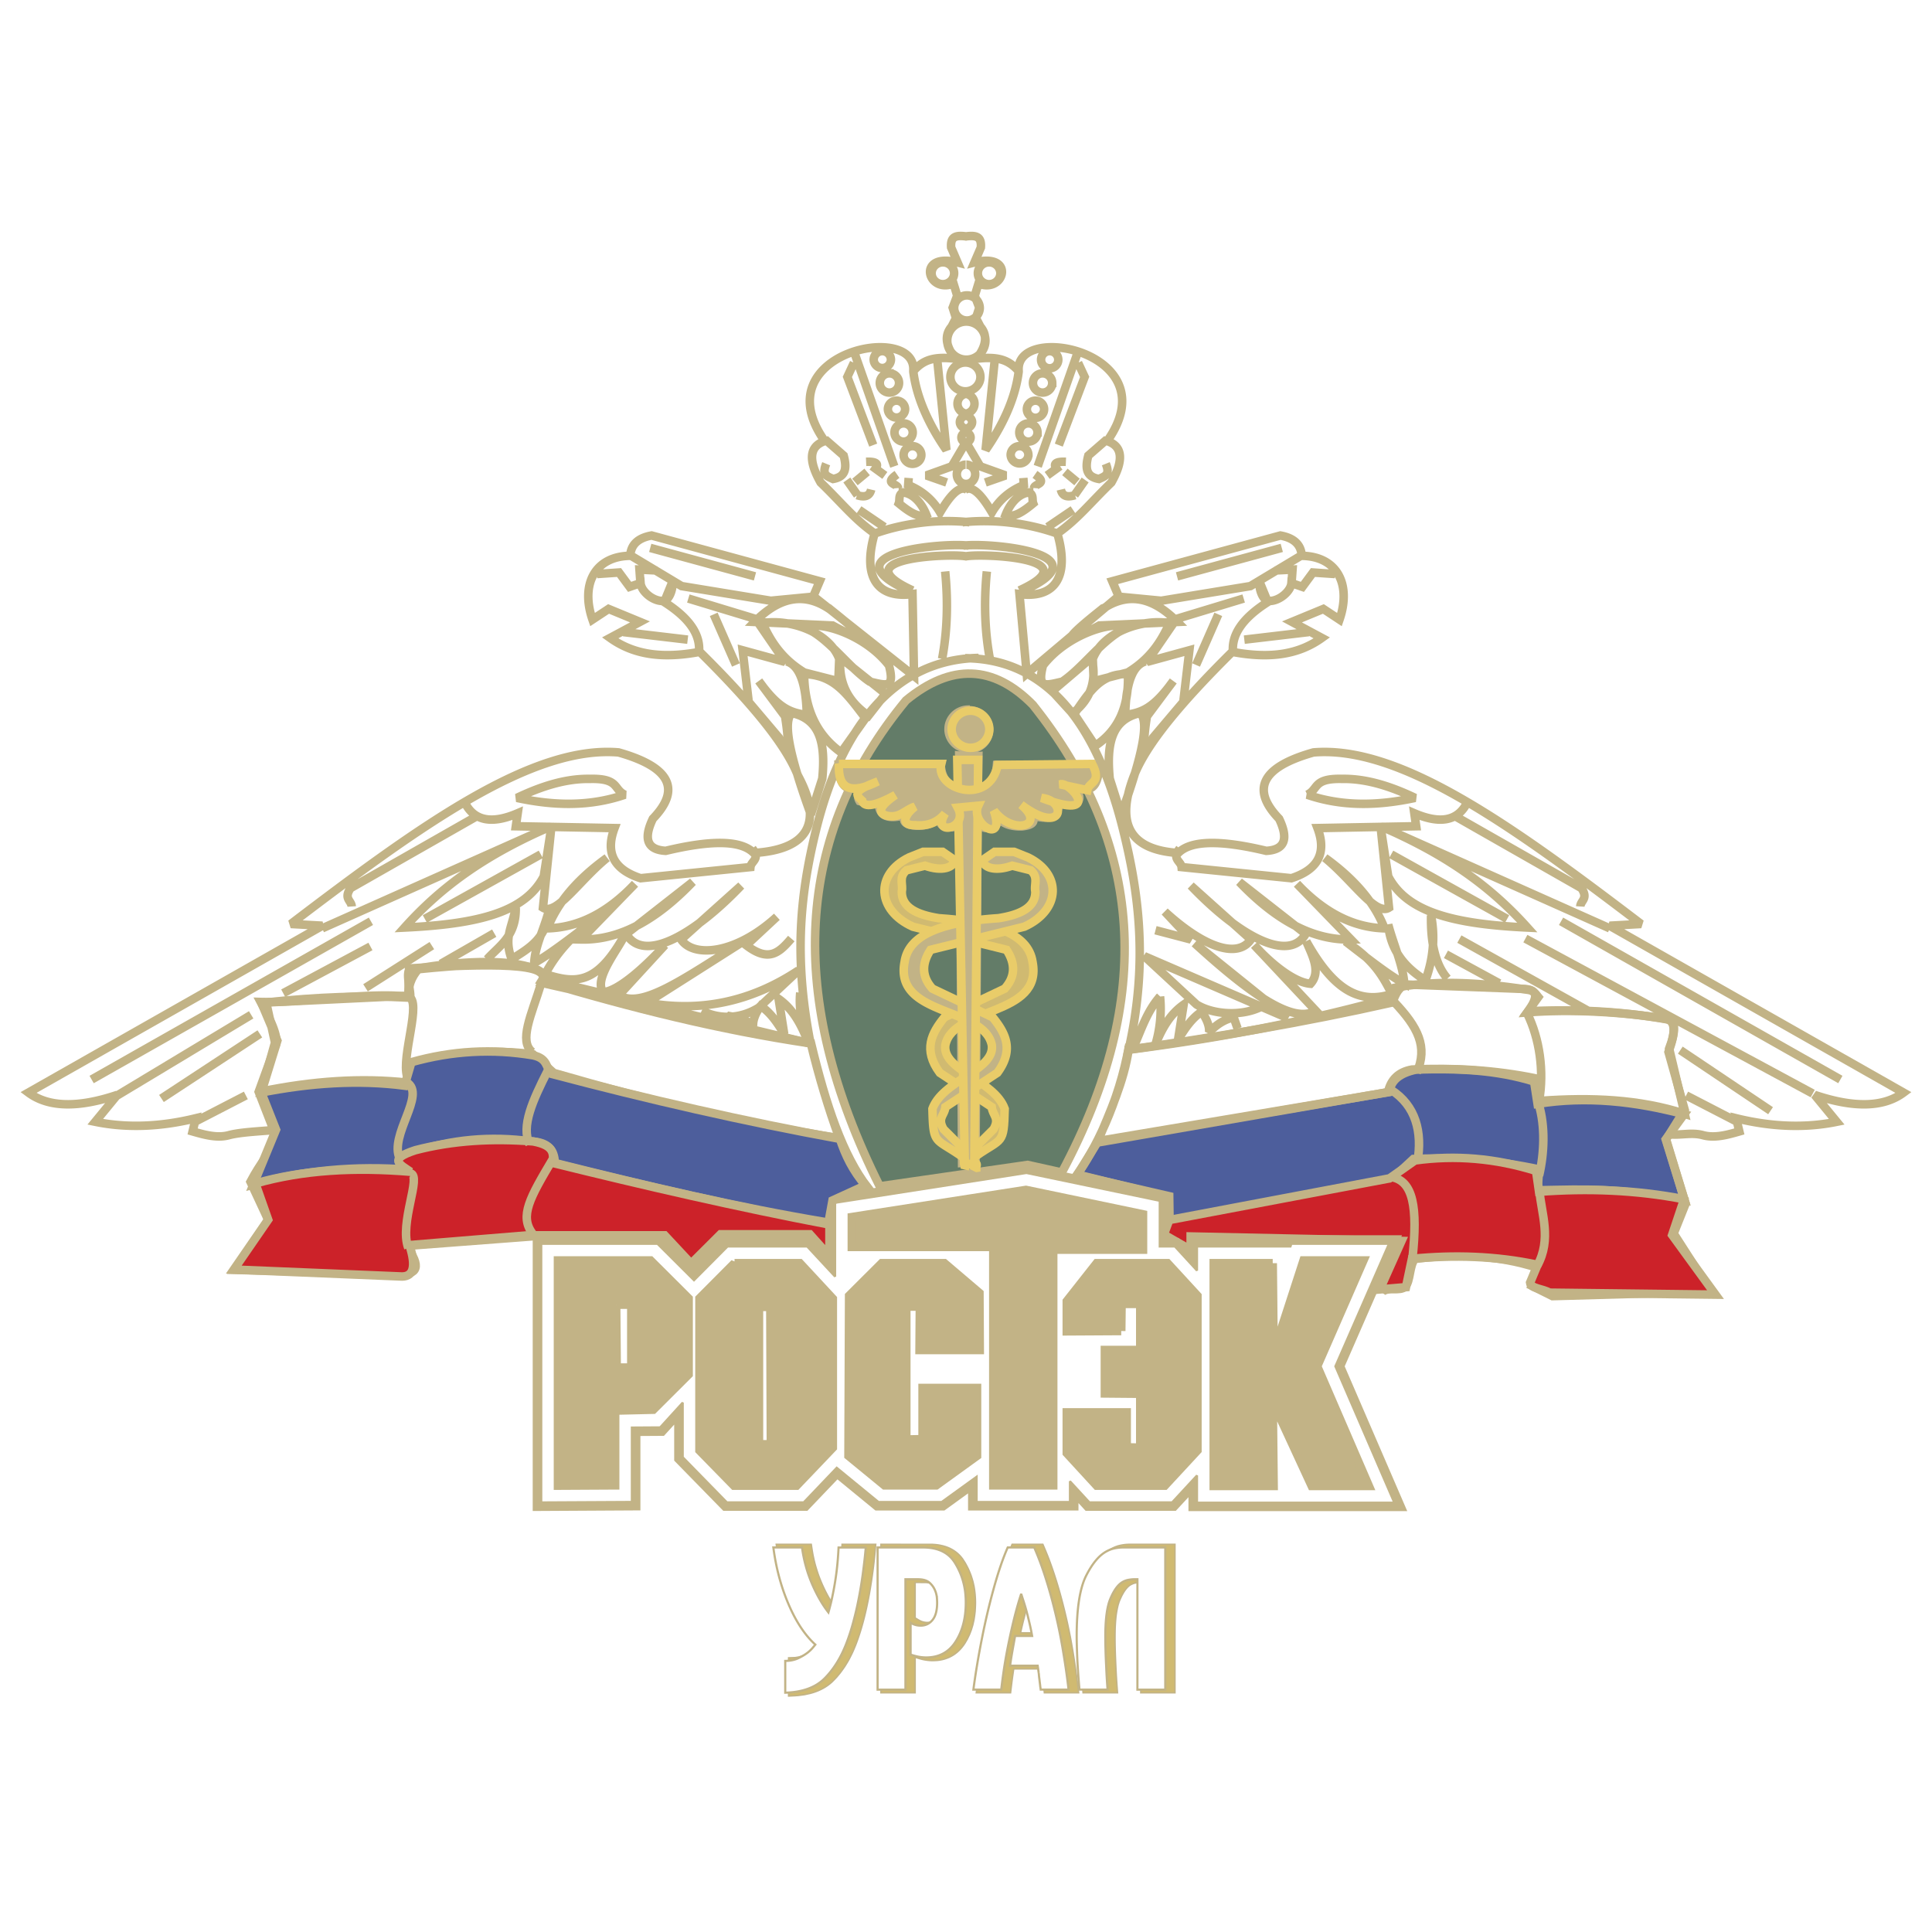 <svg xmlns="http://www.w3.org/2000/svg" width="2500" height="2500" viewBox="0 0 192.756 192.756"><path fill-rule="evenodd" clip-rule="evenodd" fill="#fff" d="M0 0h192.756v192.756H0V0z"/><path d="M109.473 113.994l29.162-5.057c.111-1.135 1.006-1.879 2.684-2.23 4.102-.115 7.898.008 11.74 1.193l.344 2.227c4.873-.791 9.746-.25 14.621 1.041l-1.832 2.51 1.883 6.076c-7.146-1.279-9.623-1.09-14.672-1l.15-2.082c-4.047-.869-8.225-1.215-12.531-1.041l-2.238 2.082-22.574 4.188.078-2.543-8.789-2.174 1.974-3.19z" fill-rule="evenodd" clip-rule="evenodd" fill="#4d5e9c" stroke="#c2b386" stroke-width=".85" stroke-miterlimit="2.613"/><path d="M87.774 118.361c-9.44-18.895-8.49-35.016 2.619-48.482 4.51-3.706 8.728-3.558 12.658.445 11.057 13.863 12.197 29.238 2.887 46.66l-3.414-.758-14.75 2.135z" fill-rule="evenodd" clip-rule="evenodd" fill="#637c68" stroke="#c2b386" stroke-width=".85" stroke-miterlimit="2.613"/><path d="M96.796 74.693c-.039 0-.109.008-.156.008-1.103 0-2.002-.877-2.002-1.952 0-1.076.899-1.953 2.002-1.953h.125m-.034 3.857v.858l-1.029-.122.045 3.065c-1.286.099-1.808-.946-1.901-2.185l-10.187.011c.037 1.688.521 2.482 1.453 2.386l2.64-.58c-2.006.613-2.371 1.226-1.99 1.839 1.61.424 2.699.179 3.712-.736l-1.722 1.472c.216.766.954 1.011 2.214.736l1.599-1.104c-1.723 1.215-1.804 1.91-.246 2.085 1.465.063 2.409-.469 2.829-1.594-.548 1.092-.425 1.665.369 1.717.272-.109.727.376.938-.541.186-.809.133-3.008.303-3.452l.235 37.963m.279-92.873c1.169-.169 1.667.018 1.589 1.094l-.643 1.494c4.131-1.045 3.043 3.152.404 2.106l-.369 1.211.451 1.194-.33 1.039.439.854c.736.852.609 1.918-.383 3.201 2.186-.258 3.236.131 4.207 1.246-.463-5.016 15.104-1.887 8.83 6.97 1.543.517 1.68 1.895.412 4.136-1.986 1.907-3.404 3.707-5.387 5.077 1.295 4.494-.389 6.511-3.779 6.051l.723 7.95 9.172-7.736-.637-1.494 16.773-4.563c1.359.244 2.068.919 2.131 2.025 3.551.047 4.969 2.869 3.768 6.364l-1.609-1.062-3.131 1.292 2.98 1.598c-2.307 1.648-5.127 2.111-8.945 1.391-5.129 5.082-8.553 9.195-9.791 12.339-1.881 4.838-.41 7.413 4.408 7.726 1.318-1.33 4.434-1.253 8.779-.213 1.832-.098 2.26-1.166 1.283-3.202-2.855-2.96-1.715-5.166 3.426-6.617 8.635-.72 19.715 7.236 32.689 17.117l-3.145.173 29.332 16.65c-1.984 1.477-4.943 1.553-8.871.23l2.203 2.682c-3.129.637-6.473.52-10.031-.352l.314 1.314c-1.18.336-2.443.697-3.625.375-1.145-.312-2.174.029-3.354-.088l1.525-2.455-1.611-5.754c.686-1.932.723-3.002.113-3.211-4.6-.842-9.316-1.092-14.131-.854l1.025-1.418c-.176-.207-.328-.506-.812-.688-4.766-.758-9.324-1.033-13.486-.242l-.479 1.037c-8.699 2.43-17.398 4.025-26.096 5.152 2.016-8.88.957-15.948-.578-22.074-2.57-10.266-7.477-16.944-15.726-16.995m2.387-39.495c.619 0 1.123.489 1.123 1.089s-.504 1.089-1.123 1.089-1.123-.489-1.123-1.089c-.001-.599.503-1.089 1.123-1.089zM96.154 41.28c.016 0 .047.004.067.004.554 0 1.005-.45 1.005-1.002s-.452-1.003-1.005-1.003m-.104 3.517h.042c.458 0 .831-.305.831-.678 0-.374-.373-.678-.831-.678m-.114 2.818c.438-.002.793-.274.793-.605 0-.333-.359-.605-.8-.605m.263 5.226a.969.969 0 0 0 .11.007c.487 0 .884-.431.884-.961 0-.529-.397-.961-.884-.961m2.847-10.58l-.926 9.121c1.557-2.243 2.973-5.011 3.314-7.925m5.942-1.993l-4.053 11.544m-7.505 5.58c3.498-.369 6.906.199 9.593 1.176m-9.507 1.16c2.503-.334 14.626.746 5.658 4.632m-5.522-3.542c1.087-.349 12.824.004 5.451 3.376m8.623-12.64c.447 1.097-.051 1.232-.684 1.52-1.061-.191-1.48-.802-1.059-2.336l1.879-1.635m-7.788 5.312c-1.184.136-1.963 1.28-2.338 2.225.73.377 1.748-.303 2.748-1.135-.137-.363.08-.827-.41-1.09zm2.053-14.097c.473 0 .859.385.859.857s-.387.857-.859.857-.859-.385-.859-.857.386-.857.859-.857zm-.707 2.218c.529 0 .961.43.961.958a.961.961 0 0 1-1.922 0 .96.96 0 0 1 .961-.958zm-.709 2.723c.473 0 .859.385.859.857s-.387.857-.859.857-.859-.385-.859-.857.386-.857.859-.857zm-.707 2.269c.5 0 .91.408.91.908a.91.91 0 0 1-1.82 0 .909.909 0 0 1 .91-.908zm-.885 2.268c.486 0 .885.396.885.883a.886.886 0 0 1-1.77 0c0-.486.396-.883.885-.883zm-5.285-.302l1.365 2.319 2.529.907-2.023.706m8.748 2.723l-2.527 1.714m-2.428-4.89l.051.706c-1.398.571-2.461 1.479-3.186 2.723-1.029-1.74-1.972-2.765-2.731-2.218m10.112-2.825c-.986-.041-1.299.186-.938.684l-.932.677m-1.214-.101c1.383.958-.066.907-.1 1.361m5.106-.806l-1.061 1.513m-.961-2.319l1.213 1.008m-1.617.756c.168.714.707.781 1.416.555m.303-13.209l.658 1.412-2.58 6.806m-7.18 12.603c-.316 3.184-.189 6.075.303 8.722M129.705 55.5l-4.955 2.975-8.898 1.462-4.197-.403m21.538-2.264l-2.199-.15-1.055 1.431-1.094-.377c-.057.793-1.15 1.757-2.143 1.785-.887.026-1.129-1.632-1.031-1.894l.82 1.999c-2.705 1.717-3.6 3.366-3.48 4.966m7.555-1.967l-6.422.756m-14.664-2.672c-3.521 2.824-3.453 3.244.201 1.261l7.787-.354c-2.55-2.594-5.202-3.121-7.988-.907zm3.063 1.431c-1.652-.691-6.143.772-8.486 3.819-.59 2.324.246 1.995 1.934 1.607 2.187-1.481 4.146-4.459 6.552-5.426zm4.131-.403c-2.66-.458-6.635.852-7.648 3.56l.09 2.23 3.398-.869c2.254-1.362 3.375-3.148 4.16-4.921zm.594-.272l-2.832 4.134 4.229-1.159-.588 4.99m-3.794-3.881c-1.361.41-1.955 2.353-2.021 5.344 1.691-.225 2.863-.702 4.793-3.39l-2.627 3.528c-.604 3.774-.031 3.648.613 2.13l3.066-3.624m-9.193-4.362l-3.934 3.348 2.021 2.218c1.813-1.386 2.452-3.241 1.913-5.566zm3.617 1.636c-2.713-.049-3.734 1.633-5.359 3.989l2.105 3.168c2.225-1.478 3.383-3.805 3.254-7.157zm1.221 3.893c-2.834.626-3.377 3.041-3.035 6.541l1.139 3.58c2.22-6.101 2.792-9.313 1.896-10.121zm32.555 9.07c-.934 1.707-2.666 2.015-5.201.926l.186 1.297-9.846.185c.936 2.466.068 4.133-2.602 5.001l-10.959-1.112c-.062-.617-1.025-.785-.186-1.852m-2.416 8.15l3.529.926-2.6-2.778c4.064 3.723 7.328 4.648 8.588 2.778l-5.988-5.371c4.871 5.103 9.791 7.707 11.455 4.815l-6.625-5.186c3.74 3.913 7.406 5.826 11.146 5.742l-5.387-5.556c2.709 2.88 5.621 4.362 8.73 4.445-.98-2.545-2.961-4.891-5.945-7.038 2.771 2.25 5.049 5.831 6.396 4.974l-.822-7.937.742 4.815c1.85 3.551 6.43 4.753 13.889 5.107-3.875-4.318-8.352-7.387-14.631-10.107l22.848 10.187m20.249 16.482l-28.67-15.46m21.055 18.238l-5.016-2.592m-18.648-11.184l-5.316-2.893m.15 2.409c-1.145-1.301-1.691-3.399-1.635-6.298.414 2.161.229 4.322-.559 6.481-1.85-1.15-3.463-2.804-3.715-5.555.557 2.077 1.492 4.1 1.598 5.877-1.68-.922-3.889-2.689-5.871-4.211 2.859 1.862 3.721 3.463 4.639 5.254-3.162 1.018-5.779-.279-8.539-5.254.539 1.311 1.529 3.021.416 4.232-1.496-.113-3.721-1.75-5.617-3.862l6.131 6.534c-2.223 1.434-6.646-1.762-12.076-6.719l9.289 7.475-14.305-6.179 5.203 4.815c1.596.998 4.455 1.234 6.451.236m-12.744 4.053c.775-1.703 1.316-3.562 2.66-5.078a12.353 12.353 0 0 1-.455 4.781c.689-1.689 1.484-3.031 2.807-3.967l-.557 3.504c.623-1.033 1.34-2.137 2.344-2.793.543.717.832 1.523.746 2.051.76-.801 1.576-1.316 2.463-1.488l.391 1.111m3.714-45.705l1.764-.088-.088 1.231m1.549 21.228c1.16-.526.518-1.651 3.482-1.579 2.428-.042 4.855.739 7.283 1.895-3.589.768-7.177.912-10.765-.316zm25.332 12.628l27.865 15.786m-38.314-26.204l12.484 7.114c.711 1.058-.08 1.218-.119 1.827m9.981 14.331l9.004 6.043M145.6 93.694l12.805 7.132m-30.522-46.163l-10.451 2.842m6.65 2.209l-7.283 2.21m4.75-.631l-2.217 5.051m19.467 18.895l11.57 6.442M96.516 74.756c.039 0 .109.008.156.008 1.104 0 2.002-.877 2.002-1.952s-.898-1.952-2.002-1.952h-.125m.035 3.856v.858l1.028-.123-.043 3.066c1.285.099 1.807-.946 1.9-2.186l10.188.012c-.037 1.688-.521 2.482-1.453 2.385l-2.641-.58c2.006.613 2.371 1.227 1.99 1.84-1.609.424-2.699.179-3.711-.736l1.721 1.472c-.215.766-.953 1.011-2.213.736l-1.6-1.104c1.723 1.215 1.805 1.911.246 2.085-1.465.063-2.41-.469-2.83-1.595.549 1.093.426 1.665-.369 1.717-.271-.109-.727.377-.938-.541-.186-.809-.133-3.007-.303-3.452l-.234 37.964m.059-.149l-.551.014m-.345-92.801c-1.168-.169-1.667.018-1.588 1.094l.642 1.494c-4.131-1.045-3.042 3.152-.405 2.106l.37 1.211-.451 1.194.33 1.039-.44.854c-.736.852-.609 1.918.382 3.201-2.186-.258-3.236.131-4.207 1.246.464-5.016-15.103-1.887-8.83 6.97-1.542.517-1.679 1.895-.411 4.136 1.985 1.907 3.404 3.707 5.388 5.077-1.295 4.494.387 6.511 3.778 6.051l.151 8.172-10.045-7.959.636-1.494-16.774-4.563c-1.358.244-2.068.919-2.13 2.025-3.552.047-4.969 2.869-3.767 6.364l1.607-1.062 3.131 1.292-2.98 1.598c2.307 1.648 5.127 2.111 8.946 1.391 5.127 5.082 8.553 9.195 9.791 12.339 2.627 4.837.858 7.412-4.409 7.726-1.318-1.33-4.433-1.253-8.778-.213-1.833-.098-2.261-1.166-1.285-3.202 2.856-2.96 1.715-5.166-3.425-6.617-8.635-.72-19.714 7.236-32.689 17.117l3.144.173-29.332 16.65c1.985 1.477 4.942 1.553 8.871.23l-2.203 2.682c3.128.637 6.473.52 10.032-.352l-.316 1.314c1.182.336 2.445.697 3.625.375 1.145-.312 3.275-.395 4.455-.512l-1.486-3.816 1.628-4.482c.624-.955-1.062-3.785-1.432-4.482 3.975.111 11.393-1.055 14.895-.486.176-.207-.484-2.52-.001-2.701 7.596-1.472 13.451-.732 13.387.93l26.581 6.406c-1.732-8.786-.973-15.106.526-21.227 2.522-10.304 7.831-17.111 16.241-17.245M94.07 26.173c-.619 0-1.123.489-1.123 1.089s.504 1.089 1.123 1.089 1.124-.489 1.124-1.089c0-.599-.505-1.089-1.124-1.089zm2.341 5.91a1.904 1.904 0 0 0-1.903 1.898 1.903 1.903 0 0 0 3.807 0 1.906 1.906 0 0 0-1.904-1.898zm.062-2.612a1.28 1.28 0 0 0-1.279 1.276 1.28 1.28 0 0 0 2.558 0c0-.704-.574-1.276-1.279-1.276zm.129 11.809c-.016 0-.047.004-.067.004-.554 0-1.005-.45-1.005-1.002s.451-1.003 1.005-1.003m.104 3.517h-.042c-.458 0-.832-.305-.832-.678 0-.374.374-.678.832-.678m.114 2.818c-.437-.002-.793-.274-.793-.605 0-.333.359-.605.8-.605m-.262 5.226a.969.969 0 0 1-.11.007c-.487 0-.884-.431-.884-.961 0-.529.397-.961.884-.961m-2.848-10.58l.925 9.121c-1.555-2.243-2.972-5.011-3.314-7.925m-5.941-1.993l4.053 11.544m7.506 5.58c-3.497-.369-6.906.199-9.594 1.176m9.508 1.16c-2.504-.334-14.626.746-5.658 4.632m5.521-3.542c-1.087-.349-12.824.004-5.452 3.376m-8.621-12.64c-.449 1.097.049 1.232.683 1.52 1.06-.191 1.479-.802 1.058-2.336l-1.877-1.635m7.788 5.312c1.184.136 1.963 1.28 2.337 2.225-.731.377-1.748-.303-2.748-1.135.137-.363-.081-.827.411-1.09zm-2.054-14.097c-.473 0-.859.385-.859.857a.86.86 0 0 0 1.719 0 .86.86 0 0 0-.86-.857zm.709 2.218c-.53 0-.961.43-.961.958a.96.96 0 0 0 1.921 0 .96.96 0 0 0-.96-.958zm.707 2.723c-.473 0-.86.385-.86.857a.86.86 0 0 0 1.719 0 .86.86 0 0 0-.859-.857zm.708 2.269a.911.911 0 0 0-.91.908.91.91 0 0 0 1.821 0 .911.911 0 0 0-.911-.908zm.885 2.268a.886.886 0 0 0-.885.883.885.885 0 0 0 1.771 0 .887.887 0 0 0-.886-.883zm5.284-.302l-1.366 2.319-2.528.907 2.023.706m-8.747 2.723l2.528 1.714m2.427-4.89l-.05.706c1.399.571 2.46 1.479 3.186 2.723 1.028-1.74 1.971-2.765 2.73-2.218m-10.113-2.825c.986-.041 1.3.186.939.684l.931.677m1.214-.101c-1.382.958.067.907.102 1.361m-5.108-.806l1.062 1.513m.961-2.319l-1.214 1.008m1.618.756c-.168.714-.708.781-1.416.555m-.303-13.209l-.657 1.412 2.579 6.806m7.179 12.603c.316 3.184.19 6.075-.303 8.722M63.05 55.5l4.956 2.975 8.899 1.462 4.197-.403m-21.54-2.264l2.199-.15 1.056 1.431 1.093-.377c.058.793 1.151 1.757 2.143 1.785.887.026 1.129-1.632 1.031-1.894l-.818 1.999c2.703 1.717 3.598 3.366 3.479 4.966m-7.554-1.967l6.421.756m14.664-2.672c3.52 2.824 3.453 3.244-.203 1.261l-7.787-.354c2.552-2.594 5.205-3.121 7.99-.907zm-3.064 1.431c1.652-.691 6.143.772 8.486 3.819.59 2.324-.245 1.995-1.934 1.607-2.185-1.481-4.145-4.459-6.552-5.426zm-4.129-.403c2.66-.458 6.635.852 7.648 3.56l-.091 2.23-3.397-.869c-2.255-1.362-3.376-3.148-4.16-4.921zm-.594-.272l2.832 4.134-4.228-1.159.587 4.99m3.793-3.881c1.361.41 1.955 2.353 2.022 5.344-1.693-.225-2.864-.702-4.792-3.39l2.626 3.528c.604 3.774.032 3.648-.614 2.13l-3.065-3.624m9.192-4.362l4.513 3.605-1.709 2.184c-2.138-1.468-3.003-3.38-2.804-5.789zm-3.617 1.636c3.009.113 4.189 1.88 6.126 4.406l-2.427 3.419c-2.368-1.694-3.646-4.201-3.699-7.825zm-1.221 3.893c2.835.626 3.376 3.041 3.036 6.541l-1.14 3.58c-2.22-6.101-2.793-9.313-1.896-10.121zm-32.554 9.07c.932 1.707 2.666 2.015 5.202.926l-.186 1.297 9.846.185c-.937 2.466-.07 4.133 2.601 5.001l10.96-1.112c.062-.617 1.025-.785.186-1.852m3.89 8.982c-1.247 1.46-2.271 2.366-4.492.67l3.05-2.843c-4.065 3.723-8.292 4.137-9.552 2.267l5.988-5.371c-4.871 5.103-9.792 7.707-11.455 4.815l6.625-5.186c-3.74 3.913-7.406 5.826-11.146 5.742l5.387-5.556c-2.711 2.88-5.621 4.362-8.731 4.445.979-2.545 2.961-4.891 5.945-7.038-2.772 2.25-5.049 5.831-6.396 4.974l.823-7.937-.743 4.815c-1.85 3.551-6.43 4.753-13.889 5.107 3.875-4.318 8.352-7.387 14.632-10.107L32.146 92.622m-20.567 16.745l13.481-8.117m3.197-2.158l8.703-4.661m-17.445 17.452l5.015-2.592m19.462-13.133l5.316-3.054m-.708 2.599c1.146-1.3 2.911-2.247 2.856-5.146-.416 2.161-1.192 2.978-.406 5.139 1.85-1.152 3.465-2.101 3.716-4.853-.557 2.077-1.365 3.46-1.47 5.238 1.68-.922 4.661-3.266 6.641-4.787-2.858 1.862-4.618 4.104-5.536 5.894 3.16 1.02 5.201 1 7.96-3.973-.54 1.311-3.263 4.557-2.148 5.768 1.496-.113 4.232-2.582 6.13-4.694l-4.589 4.997c2.221 1.436 6.454-1.631 12.332-5.31l-9.545 6.068c5.388.969 10.434-.109 15.138-3.234l-3.982 3.727c-1.596.998-3.687 1.299-5.682.301m9.827-1.799c-.163 1.596.181 2.998.648 4.592-.689-1.691-1.484-3.033-2.806-3.969l.557 3.504c-.623-1.033-1.341-2.137-2.344-2.793-.544.717-.832 1.525-.747 2.051-.759-.801-1.447-.869-2.334-1.041l-.52.664m-6.73-45.129l-1.765-.088.088 1.231m-1.548 21.228c-1.161-.526-.52-1.651-3.484-1.579-2.427-.042-4.855.739-7.283 1.895 3.59.768 7.178.912 10.767-.316zM37.008 91.917L9.142 107.703m38.316-26.204l-12.484 7.114c-.712 1.058.079 1.218.119 1.827m-9.168 12.71l-9.816 6.447m26.978-15.254l-6.619 4.211m28.406-43.891l10.45 2.842m-6.65 2.209l7.283 2.21m-4.749-.631l2.216 5.051M53.957 85.239l-11.571 6.442" fill="none" stroke="#c2b386" stroke-width=".85" stroke-miterlimit="2.613"/><path d="M95.244 85.817l-1.203-.83h-1.943l-1.388.553c-3.454 1.691-3.238 5.289.37 6.919l9.345 2.306c.926 1.415.863 2.706-.186 3.874l-6.014 2.859c-1.269 1.568-2.166 3.227-.462 5.535l5.181 3.414c.092.861.832 1.076.186 2.213l-1.574 1.568-.184 1.107c2.652-1.846 2.775-1.076 2.867-4.705-1.049-2.891-6.26-3.844-5.921-6.365.772-3.857 9.775-2.812 8.697-8.302-.416-2.793-3.883-3.991-9.357-4.354-2.201-.348-3.708-1.08-3.688-2.657.154-.707-.339-1.415.463-2.122l1.851-.461c1.726.616 2.868.186 2.96-.552z" fill-rule="evenodd" clip-rule="evenodd" fill="#d0ba71" stroke="#e9cc69" stroke-width=".85" stroke-miterlimit="2.613"/><path d="M98.025 85.817l1.203-.83h1.943l1.387.553c3.455 1.691 3.238 5.289-.369 6.919l-9.345 2.306c-.925 1.415-.863 2.706.185 3.874l6.014 2.859c1.27 1.568 2.166 3.227.463 5.535l-5.181 3.414c-.093.861-.833 1.076-.185 2.213l1.573 1.568.186 1.107c-2.653-1.846-2.776-1.076-2.869-4.705 1.049-2.891 6.262-3.844 5.922-6.365-.771-3.857-9.774-2.812-8.697-8.302.417-2.793 3.883-3.991 9.357-4.354 2.201-.348 3.707-1.08 3.688-2.657-.154-.707.34-1.415-.461-2.122l-1.852-.461c-1.727.616-2.868.186-2.962-.552zM96.827 70.909c1.037 0 1.882.843 1.882 1.877a1.884 1.884 0 0 1-3.766 0c0-1.034.846-1.877 1.884-1.877z" fill-rule="evenodd" clip-rule="evenodd" fill="#c2b386" stroke="#e9cc69" stroke-width=".85" stroke-miterlimit="2.613"/><path d="M96.269 116.588c.095-.188-.1-.377-.1-.566.474 0 .852.283 1.231.473 0-.189.197-.377-.191-.566l.381-40.117h-2.083l.762 40.776z" fill-rule="evenodd" clip-rule="evenodd" fill="#c2b386" stroke="#e9cc69" stroke-width=".85" stroke-miterlimit="2.613"/><path d="M83.7 76.218h10.205c-.648 2.551 4.826 4.231 5.636.097l9.428-.097c1.004 1.938-.324 1.744-.486 2.616l-2.721-.581c.975-.358 4.404 3.743-1.848 1.356 2.609.251 2.197 3.873-2.041.678 2.592 2.132-.842 3.101-2.721.582 1.23 3.521-2.397 1.324-1.555-.484l-2.041.194c1.133 2.131-2.689 2.907-1.263.581-.746.904-1.75 1.292-3.013 1.163-1.264.065-1.264-.839 0-1.841-.972.291-1.555 1.26-2.916.872-.745-.291-.713-.872.972-2.035-2.009 1.098-3.111 1.292-3.305.582-.726-.646-.933-1.002 1.555-1.938-2.72 1.355-4.016.774-3.886-1.745z" fill-rule="evenodd" clip-rule="evenodd" fill="#c2b386" stroke="#e9cc69" stroke-width=".85" stroke-miterlimit="2.613"/><path d="M166.211 113.627l1.961 6.465-1.193 2.977 3.73 5.801-15.814.445-2.088-1.041.596-1.785c-4.076-1.322-8.154-1.393-12.232-.893-.572.66-.441 2.242-.967 2.766-.523.523-1.705-.012-2.277.523l1.918-5.016-20.754-.355-.447 1.637-1.939-1.934-.055-3.867-9.211-2.119c1.705-2.383 4.186-7.059 5.238-13.053m-.073.549c8.721-1.246 17.346-2.688 26.328-4.713.303-.889.701-1.68 1.492-1.785l11.785.445c1.168.133 1.324.732.178 2.33 4.328-.338 9.521-.053 13.852.65.881.209.979 1.199.293 2.969l1.543 6.498c-4.547-1.463-9.305-1.65-14.373-1.291l-.447-2.232c-4.129-.85-8.256-1.082-12.383-.891-1.318.234-2.117.99-2.393 2.268l-28.947 4.871c1.202-2.846 2.618-6.016 3.072-9.119z" fill="none" stroke="#c2b386" stroke-width=".85" stroke-miterlimit="2.613"/><path d="M168.023 119.646l-1.193 3.57 4.326 5.949-16.561-.195c-.645-.396-1.879-.402-1.939-.994l.746-1.785c-4.176-.891-8.354-1.008-12.531-.596l-.596 2.826-2.609.223 2.162-4.834-21.035-.445v1.338l-2.676-1.533.539-1.449 21.979-4.156 2.535-1.785c4.027-.564 8.057-.217 12.084 1.041l.299 2.082c4.824-.362 9.646-.196 14.47.743z" fill-rule="evenodd" clip-rule="evenodd" fill="#cc2229" stroke="#c2b386" stroke-width=".85" stroke-miterlimit="2.613"/><path d="M118.682 124.859l-1.139-1.238h-1.092v-4.42l-14.025-2.928-19.851 3.094v6.107l-1.719-1.854h-8.578l-3.04 3.059-3.338-3.328H53.256v27.293l10.53-.059v-7.422l2.409-.016 1.177-1.293v3.828l4.838 4.947h8.297l3.036-3.18 3.839 3.148h6.807l2.502-1.811v1.811h10.801v-.912l.867.943h8.906l1.416-1.529v1.561h21.557l-6.195-14.342 5.67-12.969h-11.414l-.088.27h-9.529v1.24zm-11.19 13.649v-3.279l.33-.002v3.281h-.33z" fill-rule="evenodd" clip-rule="evenodd" fill="#c2b386" stroke="#c2b386" stroke-width=".216" stroke-miterlimit="2.613"/><path fill-rule="evenodd" clip-rule="evenodd" fill="#fff" stroke="#c2b386" stroke-width=".216" stroke-miterlimit="2.613" d="M117.217 124.361h-1.508v-4.558l-13.301-2.776-19.09 2.975v7.363l-2.787-3.004h-7.943l-3.347 3.368-3.648-3.637H53.999v25.806l9.044-.048v-7.422l2.821-.018 2.251-2.472v5.445l4.408 4.508h7.665l3.293-3.45 4.167 3.416h6.3l3.488-2.521v2.521h9.314v-2.074l1.938 2.108h8.253l2.483-2.684v2.715h19.685l-5.877-13.604 5.346-12.226h-9.74l-.088.269h-9.326v2.403l-2.207-2.403z"/><path d="M126.979 126.029h-5.883v22.225h5.973l-.09-8.422 3.891 8.422h5.701l-5.158-11.939 4.615-10.557h-5.973l-2.986 9.203-.09-8.932zm-15.114 6.766l-5.43.031v-3.008l2.986-3.789h7.059l2.986 3.248v15.428l-3.258 3.518h-6.787l-2.986-3.248v-4.061h5.973v3.488l1.357.031v-5.381l-3.529-.031v-4.332h3.529v-4.602h-1.869l-.031 2.708zm-12.76-8.391v23.787h5.973v-23.516h8.959v-3.52l-11.674-2.436-17.374 2.707v2.977h14.116v.001zm-7.36 10.285h6.003l-.031-5.684-3.497-2.977h-6.244l-3.258 3.248-.063 15.969 3.592 2.945h5.158l4.072-2.945v-6.768h-5.429v5.111l-1.629.031v-13.262h1.357l-.031 4.332zm-18.46-8.66H79.8l3.289 3.543v14.861l-3.617 3.789h-6.244l-3.441-3.518v-15.158l3.498-3.517zm2.436 4.356v13.713h1.191l-.054-13.713h-1.137zm-14.349 17.806l-5.701.031v-22.465h9.23l3.801 3.789v7.578l-3.529 3.52-3.8.088v7.459h-.001zm.099-18.023l.054 6.275h1.462v-6.275h-1.516z" fill-rule="evenodd" clip-rule="evenodd" fill="#c2b386" stroke="#c2b386" stroke-width=".85" stroke-miterlimit="2.613"/><path d="M80.922 104.105c-9.192-1.363-17.949-3.561-26.881-6.227 1.18-1.843-5.258-1.76-13.228-1.26l-.074 2.727-14.66.699 1.593 3.779-1.54 4.98c2.411 5.57.864 5.299-1.14 9.104l1.771 3.803-3.355 4.988 16.244.412c2.088.139 2.382-.764.881-2.805l12.964-.984 12.889.174 2.585 3.074 2.986-2.979 7.873-.27 3.115 2.359-.401-6.961 4.015-.248c-2.443-3.169-4.139-8.126-5.637-14.365zm-.02.02l-26.833-6.061c1.159-1.976-3.573-2.252-12.336-1.365-.718.812-1.044 1.758-.979 2.83-4.34-.227-9.072-.064-14.196.488l.881 4.002-1.371 4.881c5.116-1.049 9.995-1.391 14.587-.879l.49-1.953c4.014-1.023 8.028-1.414 12.042-.877l2.056 1.854c9.499 2.758 18.998 5.053 28.497 6.51-1.113-3.037-2.058-6.225-2.838-9.43z" fill="none" stroke="#c2b386" stroke-width=".85" stroke-miterlimit="2.613"/><path d="M83.8 113.625c-9.562-1.748-19.19-3.953-28.752-6.482-.62-.617-.359-1.529-1.86-1.854-4.047-.684-8.093-.455-12.14.684l-.685 2.342c-4.626-.602-9.407-.277-14.294.684l1.469 3.709-2.252 5.467c4.928-1.4 10.117-1.889 15.566-1.465-1.338-.391-1.011-1.172.392-1.758 3.786-1.27 7.702-1.627 11.749-1.072 1.566.064 2.35.779 2.35 2.146 9.104 2.291 18.21 4.445 27.314 5.955l.404-2.211 3.28-1.498c-1.263-1.493-1.989-2.981-2.541-4.647z" fill-rule="evenodd" clip-rule="evenodd" fill="#4d5e9c" stroke="#c2b386" stroke-width=".85" stroke-miterlimit="2.613"/><path d="M40.852 124.225c.718 2.213.392 3.254-.979 3.123l-16.545-.684 3.427-4.977-1.273-3.611c4.741-1.359 9.946-1.635 15.469-1.172-1.012-.717-2.317-1.236.489-2.148 3.777-.982 7.709-1.195 11.749-.877 2.317.422 1.991 1.432 1.958 2.146 9.203 2.273 18.405 4.396 27.608 6.15v3.152l-1.958-2.178h-8.909l-2.937 2.93-2.643-2.832h-13.61l-11.846.978z" fill-rule="evenodd" clip-rule="evenodd" fill="#cc2229" stroke="#c2b386" stroke-width=".85" stroke-miterlimit="2.613"/><path d="M53.986 98.133c-.958 3.119-2.26 5.732-.88 6.83m1.543 1.859c-1.519 3.002-2.67 5.539-1.812 7.357m2.288 1.509c-2.261 3.807-3.303 5.641-2 7.373m85.936-23.127c2.451 2.578 3.402 4.504 2.293 7.082M40.736 99.414c1.411.445-.742 5.996-.111 7.994m-.024.592c1.958 1.221-1.822 5.275-.709 7.607m1.067 1.461c1.151.26-1.151 4.961-.223 7.439m98.057-15.767c2.451 1.574 3.141 4.164 2.621 7.219m-2.586 1.479c2.166.371 2.631 3.008 2.098 8.07m11.447-24.393c1.234 2.523 1.705 5.727 1.18 8.736m-.035.311c.668 2.221.555 4.908.035 7.129m.041 1.531c.186 2.258 1.246 4.834-.229 7.463M96.32 36.167c.825 0 1.499.646 1.499 1.439s-.674 1.439-1.499 1.439c-.826 0-1.5-.646-1.5-1.439s.674-1.439 1.5-1.439z" fill="none" stroke="#c2b386" stroke-width=".85" stroke-miterlimit="2.613"/><path d="M86.735 159.035c-.312 1.697-.716 3.391-1.334 5.008-.106.27-.218.535-.336.801-.12.252-.244.498-.376.746-.133.234-.27.461-.416.689-.146.215-.296.426-.454.633l-.325.393c-.171.188-.344.367-.529.543l-.197.166-.208.156-.217.145-.228.133-.236.123-.247.111-.255.1-.265.09-.274.078-.575.125-.611.082-.319.025-.656.031v-3.814l.65-.023c.156-.02.302-.047.453-.082l.271-.092c.386-.172.76-.381 1.082-.652a3.24 3.24 0 0 0 .43-.44 12.479 12.479 0 0 1-.554-.596l-.365-.461c-.181-.248-.352-.5-.519-.758-.17-.279-.331-.559-.487-.846l-.308-.609c-.228-.49-.439-.984-.632-1.49-.17-.459-.326-.922-.467-1.393-.175-.6-.325-1.205-.453-1.818a25.72 25.72 0 0 1-.259-1.514l-.074-.551h3.496c.048.322.096.646.153.967.059.303.125.602.199.902.117.441.25.871.404 1.299.384 1.016.86 2.004 1.47 2.902.043-.166.084-.332.124-.498a29.56 29.56 0 0 0 .62-3.963c.046-.535.075-1.072.102-1.609h3.36a51.717 51.717 0 0 1-.638 4.961zm4.57 2.383c.188.111.373.234.573.326.201.084.399.125.619.129l.149-.008.134-.021.125-.033.118-.049.111-.061.106-.076.103-.092.096-.105.087-.121.077-.139.066-.158.056-.18.045-.201a4.915 4.915 0 0 0 .045-1.088 2.241 2.241 0 0 0-.267-.947l-.116-.176a2.18 2.18 0 0 0-.303-.312l-.183-.106-.238-.074-.299-.039-1.104-.006v3.537zm0 3.926v3.547H87.89v-14.816l5.146.006.275.018.267.031.257.045.249.057.24.07.23.082.221.096.212.111.201.123.19.137.18.148.17.162.158.176.147.188.256.396c.113.199.22.4.321.607.094.207.181.416.262.631.074.217.141.432.202.652l.102.449c.096.535.146 1.068.148 1.611 0 .303-.016.604-.037.906a11.41 11.41 0 0 1-.111.816l-.115.516-.15.496-.183.473-.217.451-.251.43-.14.203-.149.193-.157.182-.166.168-.174.156-.183.143-.19.129-.199.115-.206.102-.214.088-.221.076-.229.061-.234.047-.241.033c-.239.02-.475.029-.714.02a4.907 4.907 0 0 1-.838-.121c-.24-.06-.468-.13-.7-.21zm10.519-2.438h1.422a30.98 30.98 0 0 0-.707-2.83 47.034 47.034 0 0 0-.715 2.83zm-.683 3.596c-.047.312-.092.623-.135.936-.064.484-.123.969-.18 1.453h-3.424a77.965 77.965 0 0 1 1.85-9.623c.209-.791.432-1.58.676-2.363.213-.672.443-1.336.701-1.994.111-.279.23-.559.35-.836h3.066c.211.486.414.973.604 1.469.373.984.697 1.986.992 2.996a55.09 55.09 0 0 1 1.17 4.907c.299 1.607.545 3.23.738 4.857l.068.588h-3.422c-.021-.203-.041-.406-.076-.605-.008-.047-.008-.092-.012-.135-.029-.242-.061-.484-.09-.723-.02-.154-.031-.305-.047-.457-.012-.051-.012-.104-.027-.152a8.494 8.494 0 0 0-.037-.316h-2.765v-.002zm12.435-8.609a4.546 4.546 0 0 0-.363.055 1.826 1.826 0 0 0-.518.236l-.121.098-.121.119-.123.145-.125.17-.123.195-.123.219a8.562 8.562 0 0 0-.297.656l-.1.312a9.3 9.3 0 0 0-.223 1.221c-.035.348-.059.693-.074 1.043-.049 1.471.02 2.943.09 4.414.037.705.088 1.41.141 2.115h-3.439c-.109-1.289-.217-2.58-.262-3.873a65.75 65.75 0 0 1-.031-1.082 31.096 31.096 0 0 1 .066-2.881c.045-.553.107-1.1.197-1.646.062-.357.137-.703.229-1.055.086-.307.182-.604.301-.902.25-.586.574-1.139.945-1.66l.27-.344c.137-.154.275-.299.426-.441l.295-.246.307-.203c.162-.088.32-.166.492-.236l.227-.08a4.42 4.42 0 0 1 1.162-.166h4.547v14.816h-3.414v-11.01c-.08-.001-.16.005-.238.011z" fill-rule="evenodd" clip-rule="evenodd" fill="#d0ba71" stroke="#c2b386" stroke-width=".141" stroke-miterlimit="2.613"/><path d="M86.378 154.391c-.061.738-.16 1.617-.296 2.637a42.808 42.808 0 0 1-.547 3.156c-.14.648-.301 1.291-.48 1.93s-.38 1.242-.6 1.816c-.553 1.441-1.279 2.611-2.18 3.518-.9.904-2.211 1.383-3.931 1.434v-3.174c.5 0 .941-.094 1.323-.277s.7-.379.955-.582c.185-.154.336-.299.455-.441.118-.141.209-.248.27-.324-1.027-.93-1.917-2.268-2.667-4.014-.751-1.748-1.258-3.641-1.521-5.678h2.858c.177 1.273.506 2.475.988 3.604.483 1.127 1.033 2.086 1.646 2.877.08-.279.153-.562.224-.842.071-.279.132-.555.185-.822.158-.752.288-1.512.388-2.283.1-.773.173-1.615.217-2.533h2.713v-.002zm5.724 0c1.467 0 2.516.5 3.148 1.5a7.064 7.064 0 0 1 1.08 3.316 8.619 8.619 0 0 1 .026.708c0 1.529-.337 2.82-1.014 3.871-.677 1.053-1.655 1.578-2.937 1.578-.264 0-.525-.027-.784-.076a5.831 5.831 0 0 1-.77-.211v-3.174a1.868 1.868 0 0 0 1 .287c.483 0 .878-.188 1.186-.564.308-.375.461-.953.461-1.729 0-.09-.006-.24-.02-.449a2.475 2.475 0 0 0-.151-.68 2.074 2.074 0 0 0-.554-.832c-.263-.248-.658-.373-1.185-.373h-1.251v11.012h-2.779v-14.184h4.544zm11.084 0c.361.828.688 1.684.982 2.57s.559 1.775.797 2.668c.43 1.617.775 3.201 1.039 4.75s.467 2.945.607 4.195h-2.779c-.008-.076-.02-.143-.027-.201l-.025-.162v-.037c-.008-.076-.02-.166-.033-.268-.014-.104-.027-.23-.047-.383-.018-.127-.031-.238-.039-.334l-.025-.277a.212.212 0 0 1-.014-.076.267.267 0 0 0-.014-.078 5.152 5.152 0 0 0-.033-.268c-.014-.088-.027-.189-.045-.305h-2.754c.07-.51.15-1.012.238-1.502.086-.488.176-.977.262-1.461h1.699a20.42 20.42 0 0 0-.209-1.053 57.5 57.5 0 0 0-.238-.994c-.139-.547-.275-1.016-.402-1.404s-.209-.641-.242-.756c-.264.816-.506 1.672-.725 2.562s-.416 1.785-.594 2.676a49.835 49.835 0 0 0-.389 2.199 65.06 65.06 0 0 0-.283 2.121h-2.777c.105-.803.229-1.637.375-2.504.145-.867.305-1.74.48-2.619.342-1.732.738-3.404 1.186-5.018s.908-2.961 1.383-4.043h2.646v.002zm9.964 3.171c-.148 0-.34.02-.572.059a1.796 1.796 0 0 0-.717.307c-.396.279-.758.812-1.088 1.596-.328.783-.494 2.029-.494 3.736a58.632 58.632 0 0 0 .081 2.887c.018.434.039.861.064 1.281.027.42.053.803.08 1.146h-2.807c-.123-1.426-.197-2.564-.229-3.412s-.047-1.488-.047-1.92c0-2.781.316-4.793.947-6.041.633-1.25 1.326-2.064 2.082-2.447.271-.143.545-.236.816-.287s.527-.076.764-.076h4.229v14.184h-2.779v-11.012h-.33v-.001z" fill-rule="evenodd" clip-rule="evenodd" fill="#fff" stroke="#c2b386" stroke-width=".216" stroke-miterlimit="2.613"/></svg>